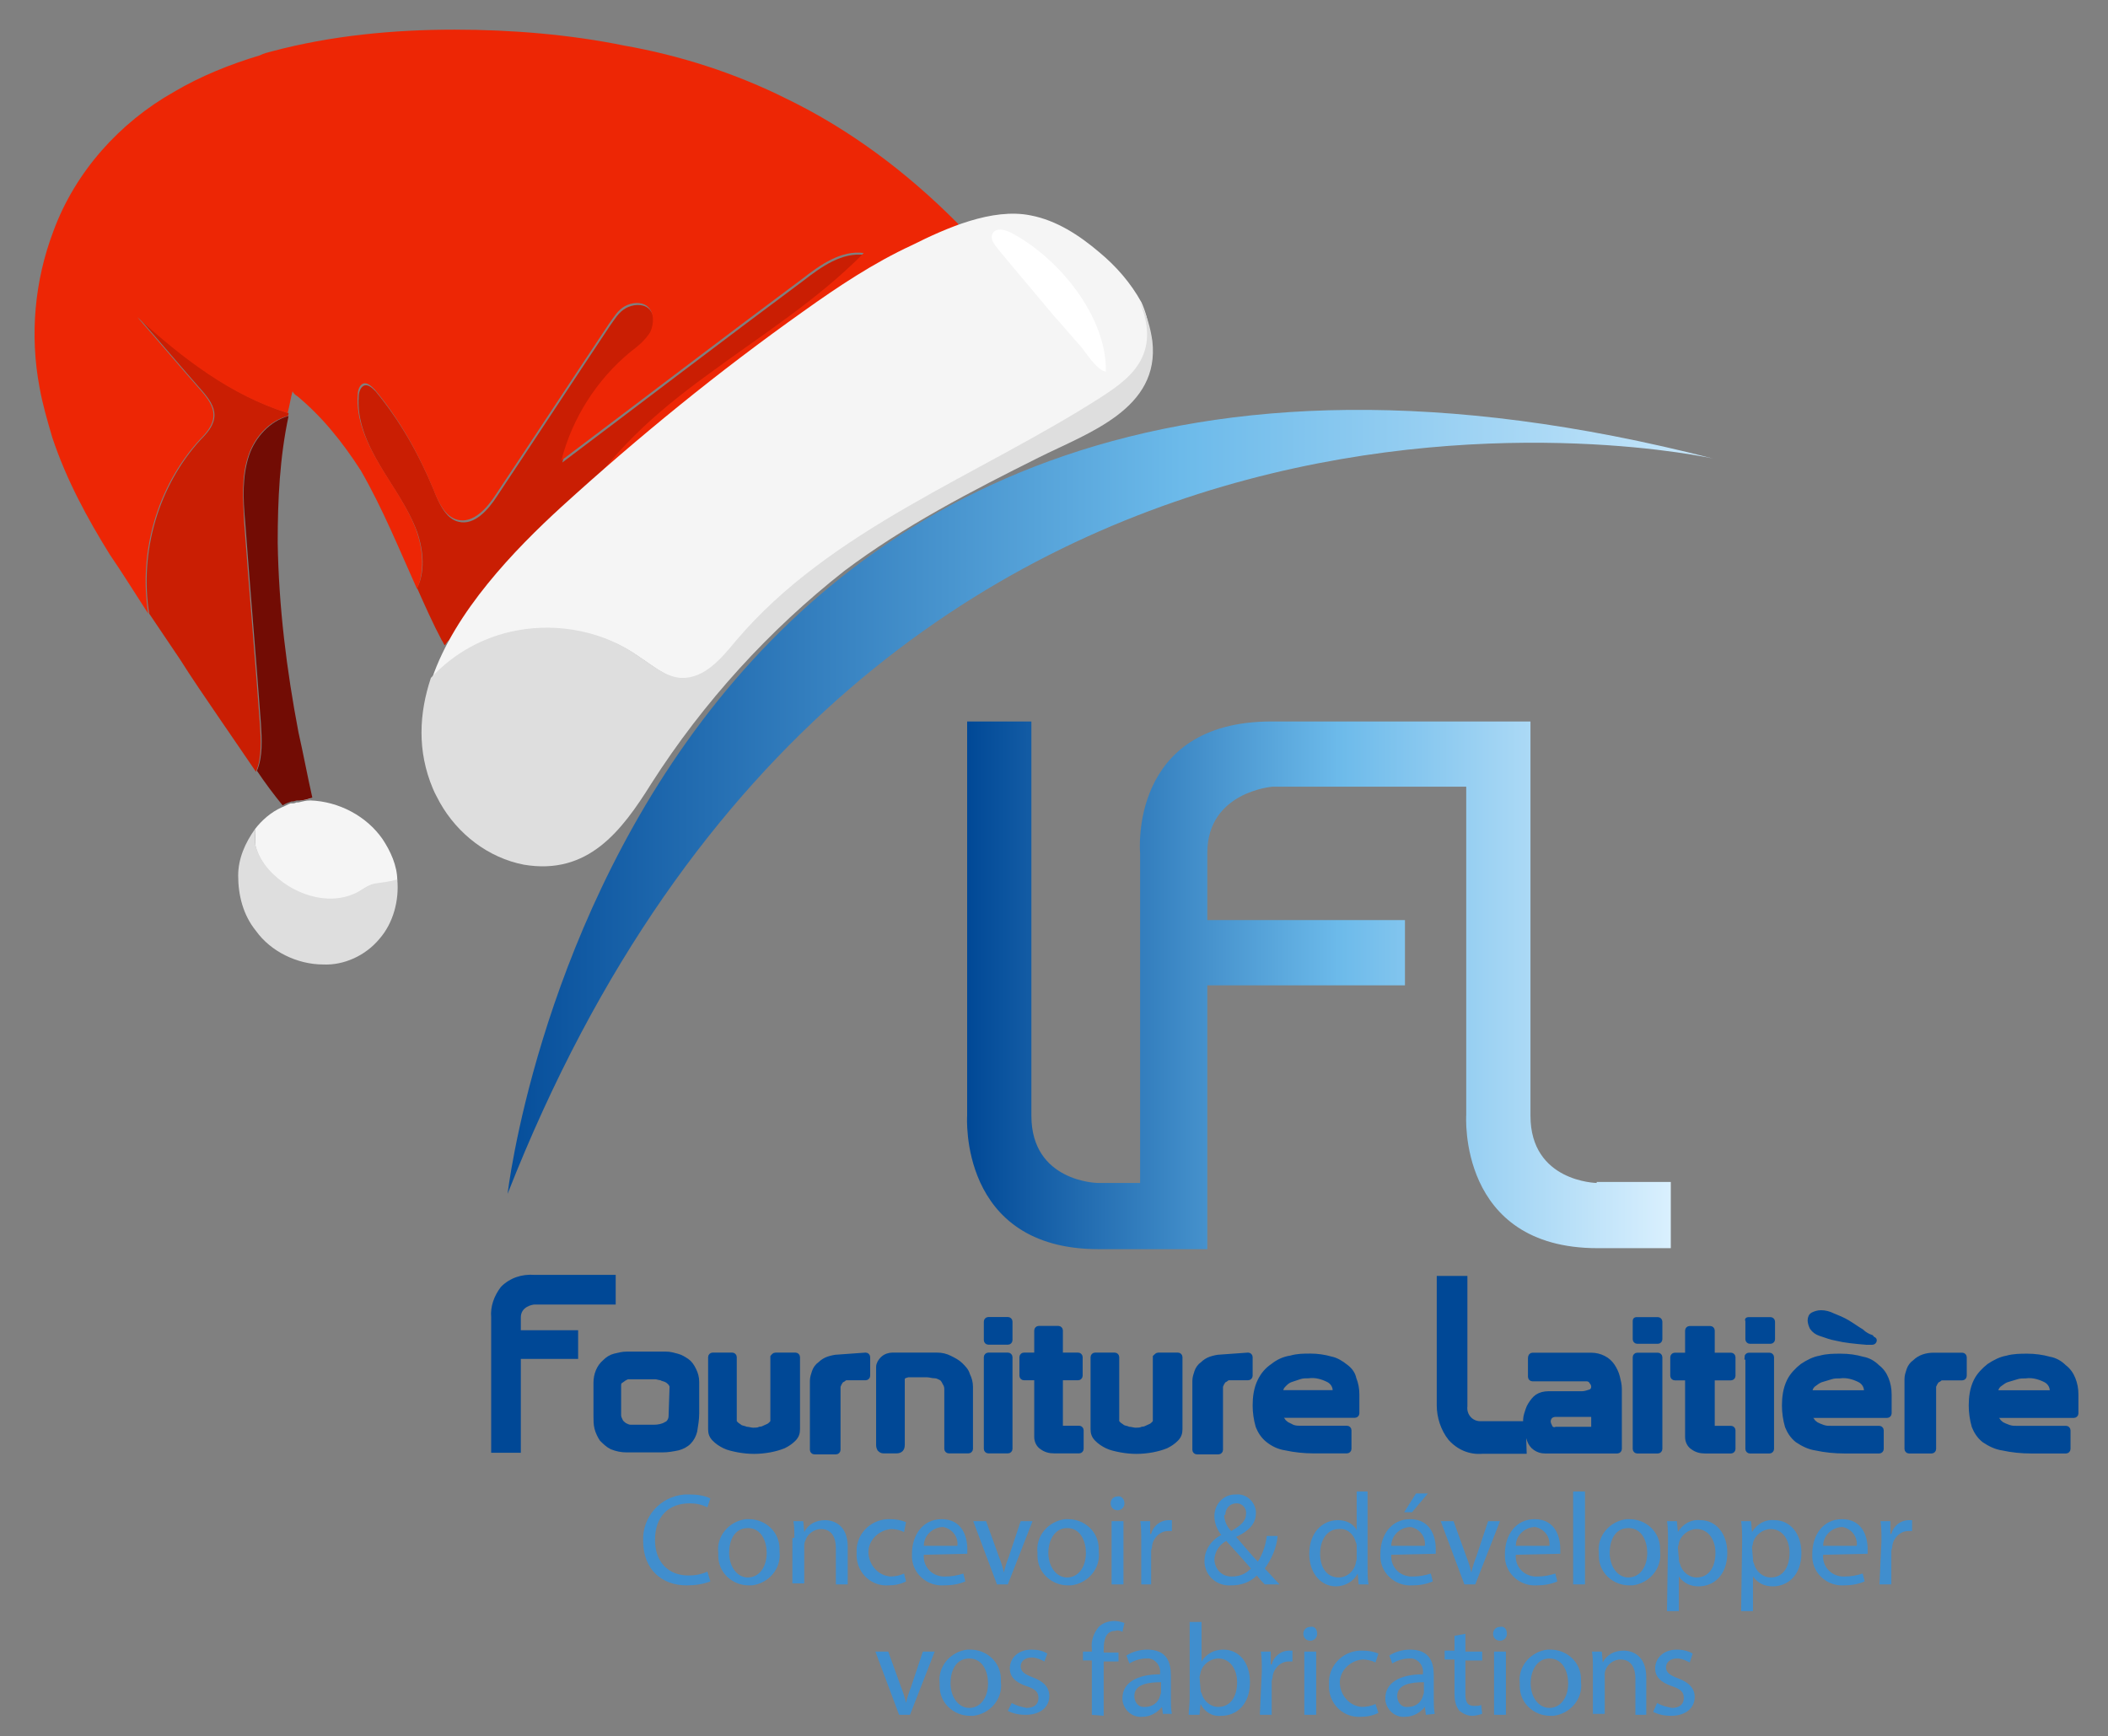 <?xml version="1.0" encoding="utf-8"?>
<!-- Generator: Adobe Illustrator 28.0.0, SVG Export Plug-In . SVG Version: 6.00 Build 0)  -->
<svg version="1.1" id="Calque_1" xmlns="http://www.w3.org/2000/svg" xmlns:xlink="http://www.w3.org/1999/xlink" x="0px" y="0px"
	 viewBox="0 0 213.3 175.7" style="enable-background:new 0 0 213.3 175.7;" xml:space="preserve">
<rect x="0" y="0" width="213.3" height="175.7" fill="#808080" stroke="none"/>
<style type="text/css">
	.st0{fill-rule:evenodd;clip-rule:evenodd;fill:url(#Tracé_1_00000021086145675578545200000010753912215124698807_);}
	.st1{fill-rule:evenodd;clip-rule:evenodd;fill:url(#Tracé_2_00000106116358594395851500000007960212798264124605_);}
	.st2{fill:#004896;}
	.st3{fill:#004896;stroke:#004896;stroke-width:0.5;stroke-miterlimit:10;}
	.st4{fill:#408ECE;}
	.st5{fill:none;}
	.st6{fill:#ECF2F7;}
	.st7{fill:#F5F5F5;}
	.st8{fill:#DEDEDE;}
	.st9{fill:#C50D1A;}
	.st10{fill:#CA1E03;}
	.st11{fill:#720C04;}
	.st12{fill:#ED2605;}
	.st13{fill:#FDFEFE;}
	.st14{fill:#FEF3F4;}
	.st15{fill:#C0101B;}
	.st16{fill:#EFE5E8;}
	.st17{fill:#E2E7ED;}
	.st18{fill:#CFD6DE;}
	.st19{fill:#FFFFFF;}
</style>
<g id="logo-fourniture-laitiere" transform="translate(-40.138 -10.191)">
	
		<linearGradient id="Tracé_1_00000173141535206383227990000001509871967288989837_" gradientUnits="userSpaceOnUse" x1="-554.149" y1="448.286" x2="-553.396" y2="448.286" gradientTransform="matrix(94.576 0 0 -70.898 52547.258 31892.502)">
		<stop  offset="0" style="stop-color:#004896"/>
		<stop  offset="0.528" style="stop-color:#6CBAEA"/>
		<stop  offset="1" style="stop-color:#DAF0FE"/>
	</linearGradient>
	
		<path id="Tracé_1" style="fill-rule:evenodd;clip-rule:evenodd;fill:url(#Tracé_1_00000173141535206383227990000001509871967288989837_);" d="
		M201.7,129.9c0,0-6.7-0.1-6.7-6.8V83.2h-6.6l0,0h-19.6c-14.5,0-13.3,13.3-13.3,13.3v33.4h-4.3c0,0-6.7-0.1-6.7-6.8V83.2H138v39.9
		c0,0-0.9,13.5,13.3,13.5h11v-26.7h20v-6.6h-20v-6.8c0-6.2,6.6-6.7,6.6-6.7h19.6v33.2c0,0-0.9,13.5,13.3,13.5h7.4v-6.7H201.7z"/>
	
		<linearGradient id="Tracé_2_00000114787383026037215370000009308975181261845888_" gradientUnits="userSpaceOnUse" x1="-556.865" y1="449.56" x2="-556.038" y2="449.56" gradientTransform="matrix(162.131 0 0 -105.42 90374.539 47483.949)">
		<stop  offset="0" style="stop-color:#004896"/>
		<stop  offset="0.528" style="stop-color:#6CBAEA"/>
		<stop  offset="1" style="stop-color:#DAF0FE"/>
	</linearGradient>
	
		<path id="Tracé_2" style="fill-rule:evenodd;clip-rule:evenodd;fill:url(#Tracé_2_00000114787383026037215370000009308975181261845888_);" d="
		M91.5,131c0,0,11.7-102.7,122-74.4C213.6,56.6,128.2,37.5,91.5,131z"/>
	<g id="Groupe_2" transform="translate(167.318 126.608)">
		<g id="Groupe_1">
			<path id="Tracé_3" class="st2" d="M27.3,30.7h-4.5c-1.3,0.1-2.5-0.4-3.4-1.4c-0.8-1-1.2-2.3-1.2-3.5V12.7h3.1v13.2
				c-0.1,0.8,0.5,1.5,1.3,1.5c0,0,0.1,0,0.1,0h4.5L27.3,30.7z"/>
		</g>
	</g>
	<g id="Groupe_3" transform="translate(54.238 132.516)">
		<path id="Tracé_4" class="st3" d="M56.4,20.7c0,0.6-0.1,1.2-0.2,1.8c-0.1,0.4-0.3,0.8-0.6,1.1c-0.3,0.3-0.7,0.5-1.1,0.6
			c-0.5,0.1-1,0.2-1.6,0.2h-3.6c-0.5,0-1-0.1-1.5-0.3c-0.4-0.2-0.7-0.5-1-0.8c-0.2-0.3-0.4-0.7-0.5-1.1c-0.1-0.4-0.1-0.8-0.1-1.3
			v-3.3c0-0.8,0.3-1.6,0.9-2.1c0.3-0.3,0.6-0.5,1-0.6c0.4-0.1,0.8-0.2,1.2-0.2h4c0.4,0,0.7,0.1,1.1,0.2c0.4,0.1,0.7,0.3,1,0.5
			c0.3,0.2,0.5,0.5,0.7,0.9c0.2,0.4,0.3,0.8,0.3,1.2V20.7z M53.9,18c0-0.1-0.1-0.3-0.2-0.4c-0.1-0.1-0.2-0.2-0.4-0.3
			c-0.2-0.1-0.4-0.1-0.5-0.2c-0.2,0-0.4-0.1-0.6-0.1h-2.2c-0.2,0-0.3,0-0.5,0c-0.2,0-0.3,0.1-0.5,0.2c-0.1,0.1-0.3,0.2-0.4,0.3
			c-0.1,0.1-0.1,0.3-0.1,0.4v3c0,0.2,0.1,0.4,0.2,0.6c0.1,0.2,0.3,0.3,0.4,0.4c0.2,0.1,0.4,0.2,0.6,0.2c0.2,0,0.4,0,0.6,0h1.8
			c0.4,0,0.9-0.1,1.2-0.3c0.3-0.1,0.5-0.5,0.5-0.8L53.9,18L53.9,18z"/>
		<path id="Tracé_5" class="st3" d="M64.4,14.8h2c0.1,0,0.2,0.1,0.2,0.2v7.3c0,0.4-0.1,0.7-0.4,1c-0.3,0.3-0.6,0.5-1,0.7
			c-0.5,0.2-0.9,0.3-1.4,0.4c-1.1,0.2-2.1,0.2-3.2,0c-0.5-0.1-1-0.2-1.4-0.4c-0.4-0.2-0.7-0.4-1-0.7c-0.3-0.3-0.4-0.6-0.4-1V15
			c0-0.1,0.1-0.2,0.2-0.2h2c0.1,0,0.2,0.1,0.2,0.2v6.5c0,0.1,0.1,0.2,0.2,0.3c0.1,0.1,0.3,0.2,0.4,0.3c0.2,0.1,0.4,0.1,0.6,0.2
			c0.2,0,0.5,0.1,0.7,0.1c0.2,0,0.5,0,0.7-0.1c0.2,0,0.4-0.1,0.6-0.2c0.2-0.1,0.3-0.1,0.5-0.3c0.1-0.1,0.2-0.2,0.2-0.3V15
			C64.2,14.9,64.2,14.8,64.4,14.8z"/>
		<path id="Tracé_6" class="st3" d="M73.5,14.8c0.1,0,0.2,0.1,0.2,0.2v1.9c0,0.1-0.1,0.2-0.2,0.2h-1.9c-0.1,0-0.2,0-0.3,0.1
			c-0.1,0.1-0.2,0.1-0.3,0.2c-0.1,0.1-0.1,0.2-0.2,0.3c0,0.1-0.1,0.2-0.1,0.3v6.4c0,0.1-0.1,0.2-0.2,0.2h-2.2
			c-0.1,0-0.2-0.1-0.2-0.2v-7c0-0.3,0.1-0.6,0.2-0.9c0.1-0.3,0.3-0.6,0.6-0.8c0.2-0.2,0.5-0.4,0.8-0.5c0.3-0.1,0.7-0.2,1-0.2
			L73.5,14.8z"/>
		<path id="Tracé_7" class="st3" d="M77.2,23.9c0,0.4-0.2,0.6-0.6,0.6h-1.3c-0.2,0-0.3-0.1-0.4-0.2c-0.1-0.2-0.1-0.3-0.1-0.5V16
			c0-0.3,0.2-0.6,0.4-0.8c0.3-0.3,0.7-0.4,1-0.4h4.5c0.5,0,0.9,0.1,1.3,0.3c0.4,0.2,0.8,0.4,1.1,0.7c0.3,0.3,0.6,0.6,0.7,1
			c0.2,0.4,0.3,0.8,0.3,1.2v6.3c0,0.1-0.1,0.2-0.2,0.2h-2c-0.1,0-0.2-0.1-0.2-0.2v-5.9c0-0.3,0-0.5-0.2-0.8
			c-0.1-0.2-0.2-0.4-0.4-0.5c-0.2-0.1-0.4-0.2-0.6-0.2c-0.3,0-0.5-0.1-0.8-0.1h-1.9c-0.1,0-0.3,0.1-0.4,0.1
			c-0.1,0.1-0.2,0.2-0.2,0.3L77.2,23.9z"/>
		<path id="Tracé_8" class="st3" d="M85.9,11.2h2c0.1,0,0.2,0.1,0.2,0.2v1.9c0,0.1-0.1,0.2-0.2,0.2h-2c-0.1,0-0.2-0.1-0.2-0.2v-1.9
			C85.7,11.3,85.8,11.2,85.9,11.2z M85.7,15c0-0.1,0.1-0.2,0.2-0.2h2c0.1,0,0.2,0.1,0.2,0.2v9.3c0,0.1-0.1,0.2-0.2,0.2h-2
			c-0.1,0-0.2-0.1-0.2-0.2V15z"/>
		<path id="Tracé_9" class="st3" d="M93.2,22c0,0.1,0.1,0.2,0.2,0.2h1.7c0.1,0,0.2,0.1,0.2,0.2c0,0,0,0,0,0v1.9
			c0,0.1-0.1,0.2-0.2,0.2h-2.5c-0.5,0-0.9-0.1-1.3-0.4c-0.3-0.2-0.5-0.6-0.5-1v-5.8c0-0.1-0.1-0.2-0.2-0.2h-1.1
			c-0.1,0-0.2-0.1-0.2-0.2V15c0-0.1,0.1-0.2,0.2-0.2h1.1c0.1,0,0.2-0.1,0.2-0.2v-2.3c0-0.1,0.1-0.2,0.2-0.2h2c0.1,0,0.2,0.1,0.2,0.2
			v2.3c0,0.1,0.1,0.2,0.2,0.2h1.6c0.1,0,0.2,0.1,0.2,0.2v1.9c0,0.1-0.1,0.2-0.2,0.2h-1.6c-0.1,0-0.2,0.1-0.2,0.2L93.2,22z"/>
		<path id="Tracé_10" class="st3" d="M103.1,14.8h2c0.1,0,0.2,0.1,0.2,0.2v7.3c0,0.4-0.1,0.7-0.4,1c-0.3,0.3-0.6,0.5-1,0.7
			c-0.5,0.2-0.9,0.3-1.4,0.4c-1.1,0.2-2.1,0.2-3.2,0c-0.5-0.1-1-0.2-1.4-0.4c-0.4-0.2-0.7-0.4-1-0.7c-0.3-0.3-0.4-0.6-0.4-1V15
			c0-0.1,0.1-0.2,0.2-0.2h2c0.1,0,0.2,0.1,0.2,0.2v6.5c0,0.1,0.1,0.2,0.2,0.3c0.1,0.1,0.3,0.2,0.4,0.3c0.2,0.1,0.4,0.1,0.6,0.2
			c0.2,0,0.5,0.1,0.7,0.1c0.2,0,0.5,0,0.7-0.1c0.2,0,0.4-0.1,0.6-0.2c0.2-0.1,0.3-0.1,0.5-0.3c0.1-0.1,0.2-0.2,0.2-0.3V15
			C102.9,14.9,103,14.8,103.1,14.8z"/>
		<path id="Tracé_11" class="st3" d="M112.2,14.8c0.1,0,0.2,0.1,0.2,0.2v1.9c0,0.1-0.1,0.2-0.2,0.2h-1.9c-0.1,0-0.2,0-0.3,0.1
			c-0.1,0.1-0.2,0.1-0.3,0.2c-0.1,0.1-0.1,0.2-0.2,0.3c0,0.1-0.1,0.2-0.1,0.3v6.4c0,0.1-0.1,0.2-0.2,0.2h-2.2
			c-0.1,0-0.2-0.1-0.2-0.2v-7c0-0.3,0.1-0.6,0.2-0.9c0.1-0.3,0.3-0.6,0.6-0.8c0.2-0.2,0.5-0.4,0.8-0.5c0.3-0.1,0.7-0.2,1-0.2
			L112.2,14.8z"/>
		<path id="Tracé_12" class="st3" d="M115.5,20.9c0,0.2,0.1,0.4,0.2,0.5c0.1,0.2,0.3,0.3,0.4,0.4c0.2,0.1,0.4,0.2,0.6,0.3
			c0.3,0.1,0.5,0.1,0.8,0.1h4.7c0.1,0,0.2,0.1,0.2,0.2v1.9c0,0.1-0.1,0.2-0.2,0.2h-3.4c-0.9,0-1.9-0.1-2.8-0.3
			c-0.7-0.1-1.3-0.4-1.8-0.8c-0.5-0.4-0.8-0.9-1-1.4c-0.2-0.7-0.3-1.4-0.3-2.1c0-0.8,0.1-1.7,0.5-2.5c0.3-0.6,0.7-1.1,1.3-1.5
			c0.5-0.4,1.1-0.7,1.8-0.8c0.7-0.2,1.3-0.2,2-0.2c0.7,0,1.4,0.1,2.1,0.3c0.5,0.1,1,0.4,1.5,0.8c0.4,0.3,0.7,0.7,0.8,1.2
			c0.2,0.5,0.3,1,0.3,1.6v1.9c0,0.1-0.1,0.2-0.2,0.2h-7.4C115.5,20.7,115.5,20.8,115.5,20.9z M120.8,18.6c0.1,0,0.2-0.1,0.2-0.2
			c0-0.5-0.3-0.9-0.7-1.1c-0.6-0.3-1.3-0.5-2-0.4c-0.3,0-0.6,0-0.9,0.1c-0.3,0.1-0.6,0.2-0.9,0.3c-0.3,0.1-0.5,0.3-0.7,0.5
			c-0.2,0.2-0.3,0.4-0.3,0.6c0,0.1,0.1,0.2,0.2,0.2L120.8,18.6z"/>
	</g>
	<g id="Groupe_4" transform="translate(179.196 131.726)">
		<path id="Tracé_13" class="st3" d="M16,15.6h5.9c0.5,0,0.9,0.1,1.3,0.3c0.4,0.2,0.7,0.5,0.9,0.8c0.2,0.3,0.4,0.7,0.5,1.1
			c0.1,0.4,0.2,0.8,0.2,1.2v6.1c0,0.1-0.1,0.2-0.2,0.2h-7.3c-0.4,0-0.7-0.1-1-0.3c-0.3-0.2-0.5-0.5-0.6-0.8
			c-0.1-0.3-0.2-0.6-0.3-0.9c0-0.2-0.1-0.5-0.1-0.7c0-0.3,0-0.7,0.1-1c0.1-0.3,0.2-0.7,0.4-1c0.2-0.3,0.4-0.6,0.7-0.8
			c0.3-0.2,0.7-0.3,1.1-0.3H21c0.3,0,0.6-0.1,0.9-0.2c0.2-0.1,0.3-0.3,0.3-0.5c0-0.2-0.1-0.4-0.2-0.5c-0.1-0.2-0.3-0.3-0.5-0.3H16
			c-0.1,0-0.2-0.1-0.2-0.2v-1.9C15.8,15.7,15.9,15.6,16,15.6z M22,23.1c0.1,0,0.2-0.1,0.2-0.2v-1.1c0-0.1-0.1-0.2-0.2-0.2h-3.7
			c-0.2,0-0.4,0.1-0.5,0.2c-0.1,0.1-0.2,0.3-0.2,0.5c0,0.2,0.1,0.4,0.2,0.6c0.1,0.2,0.4,0.3,0.6,0.2L22,23.1z"/>
		<path id="Tracé_14" class="st3" d="M26.6,12h2.1c0.1,0,0.2,0.1,0.2,0.2V14c0,0.1-0.1,0.2-0.2,0.2h-2.1c-0.1,0-0.2-0.1-0.2-0.2
			v-1.9C26.4,12,26.5,12,26.6,12z M26.4,15.8c0-0.1,0.1-0.2,0.2-0.2h2.1c0.1,0,0.2,0.1,0.2,0.2v9.3c0,0.1-0.1,0.2-0.2,0.2h-2.1
			c-0.1,0-0.2-0.1-0.2-0.2V15.8z"/>
		<path id="Tracé_15" class="st3" d="M34.2,22.8c0,0.1,0.1,0.2,0.2,0.2h1.7c0.1,0,0.2,0.1,0.2,0.2c0,0,0,0,0,0v1.9
			c0,0.1-0.1,0.2-0.2,0.2h-2.6c-0.5,0-0.9-0.1-1.3-0.4c-0.3-0.2-0.5-0.6-0.5-1v-5.8c0-0.1-0.1-0.2-0.2-0.2h-1.1
			c-0.1,0-0.2-0.1-0.2-0.2v-1.9c0-0.1,0.1-0.2,0.2-0.2h1.1c0.1,0,0.2-0.1,0.2-0.2v-2.3c0-0.1,0.1-0.2,0.2-0.2H34
			c0.1,0,0.2,0.1,0.2,0.2v2.3c0,0.1,0.1,0.2,0.2,0.2h1.7c0.1,0,0.2,0.1,0.2,0.2v1.9c0,0.1-0.1,0.2-0.2,0.2h-1.7
			c-0.1,0-0.2,0.1-0.2,0.2V22.8z"/>
		<path id="Tracé_16" class="st3" d="M38,12h2.1c0.1,0,0.2,0.1,0.2,0.2V14c0,0.1-0.1,0.2-0.2,0.2H38c-0.1,0-0.2-0.1-0.2-0.2v-1.9
			C37.7,12,37.8,12,38,12z M37.7,15.8c0-0.1,0.1-0.2,0.2-0.2h2.1c0.1,0,0.2,0.1,0.2,0.2v9.3c0,0.1-0.1,0.2-0.2,0.2H38
			c-0.1,0-0.2-0.1-0.2-0.2V15.8z"/>
		<path id="Tracé_17" class="st3" d="M44.1,21.7c0,0.2,0.1,0.4,0.2,0.5c0.1,0.2,0.3,0.3,0.4,0.4c0.2,0.1,0.4,0.2,0.7,0.3
			c0.3,0.1,0.5,0.1,0.8,0.1h4.9c0.1,0,0.2,0.1,0.2,0.2v1.9c0,0.1-0.1,0.2-0.2,0.2h-3.5c-1,0-2-0.1-2.9-0.3c-0.7-0.1-1.3-0.4-1.9-0.8
			c-0.5-0.4-0.8-0.9-1-1.4c-0.2-0.7-0.3-1.4-0.3-2.1c0-0.8,0.1-1.7,0.5-2.5c0.3-0.6,0.8-1.1,1.3-1.5c0.6-0.4,1.2-0.7,1.8-0.8
			c0.7-0.2,1.4-0.2,2.1-0.2c0.8,0,1.5,0.1,2.2,0.3c0.6,0.1,1.1,0.4,1.5,0.8c0.4,0.3,0.7,0.7,0.9,1.2c0.2,0.5,0.3,1,0.3,1.6v1.9
			c0,0.1-0.1,0.2-0.2,0.2h-7.7C44.1,21.5,44.1,21.6,44.1,21.7z M49.6,19.4c0.1,0,0.2-0.1,0.2-0.2c0-0.5-0.3-0.9-0.7-1.1
			c-0.6-0.3-1.3-0.5-2-0.4c-0.3,0-0.6,0-0.9,0.1c-0.3,0.1-0.7,0.2-1,0.3c-0.3,0.1-0.5,0.3-0.8,0.5c-0.2,0.2-0.3,0.4-0.3,0.6
			c0,0.1,0.1,0.2,0.2,0.2H49.6z M49.3,13.2c-0.5-0.3-0.9-0.6-1.4-0.9c-0.5-0.3-1-0.5-1.5-0.7c-0.4-0.2-0.8-0.3-1.2-0.3
			c-0.3,0-0.6,0.1-0.8,0.2c-0.2,0.1-0.3,0.3-0.3,0.6c0,0.2,0.1,0.5,0.2,0.7c0.2,0.3,0.5,0.5,0.8,0.6c0.6,0.2,1.1,0.4,1.7,0.5
			c0.8,0.2,1.8,0.3,3,0.4c0,0,0.1,0,0.3,0c0.2,0,0.2,0,0.3,0c0.1,0,0.2-0.1,0.2-0.2c0,0,0-0.1-0.1-0.1s-0.1-0.1-0.2-0.2
			C50,13.7,49.6,13.5,49.3,13.2L49.3,13.2z"/>
		<path id="Tracé_18" class="st3" d="M59.5,15.6c0.1,0,0.2,0.1,0.2,0.2v1.9c0,0.1-0.1,0.2-0.2,0.2h-2c-0.1,0-0.2,0-0.3,0.1
			c-0.1,0.1-0.2,0.1-0.3,0.2c-0.1,0.1-0.1,0.2-0.2,0.3c0,0.1-0.1,0.2-0.1,0.2v6.4c0,0.1-0.1,0.2-0.2,0.2h-2.3
			c-0.1,0-0.2-0.1-0.2-0.2V18c0-0.3,0.1-0.6,0.2-0.9c0.1-0.3,0.3-0.6,0.6-0.8c0.5-0.5,1.2-0.7,1.9-0.7L59.5,15.6z"/>
		<path id="Tracé_19" class="st3" d="M62.9,21.7c0,0.2,0.1,0.4,0.2,0.5c0.1,0.2,0.3,0.3,0.4,0.4c0.2,0.1,0.4,0.2,0.7,0.3
			C64.5,23,64.7,23,65,23H70c0.1,0,0.2,0.1,0.2,0.2v1.9c0,0.1-0.1,0.2-0.2,0.2h-3.5c-1,0-2-0.1-2.9-0.3c-0.7-0.1-1.3-0.4-1.9-0.8
			c-0.5-0.4-0.8-0.9-1-1.4c-0.2-0.7-0.3-1.4-0.3-2.1c0-0.8,0.1-1.7,0.5-2.5c0.3-0.6,0.8-1.1,1.3-1.5c0.6-0.4,1.2-0.7,1.8-0.8
			c0.7-0.2,1.4-0.2,2.1-0.2c0.7,0,1.5,0.1,2.2,0.3c0.6,0.1,1.1,0.4,1.5,0.8c0.4,0.3,0.7,0.7,0.9,1.2c0.2,0.5,0.3,1,0.3,1.6v1.9
			c0,0.1-0.1,0.2-0.2,0.2h-7.7C63,21.5,62.9,21.6,62.9,21.7z M68.4,19.4c0.1,0,0.2-0.1,0.2-0.2c0-0.5-0.3-0.9-0.7-1.1
			c-0.6-0.3-1.3-0.5-2-0.4c-0.3,0-0.6,0-0.9,0.1c-0.3,0.1-0.7,0.2-1,0.3c-0.3,0.1-0.5,0.3-0.8,0.5c-0.2,0.2-0.3,0.4-0.3,0.6
			c0,0.1,0.1,0.2,0.2,0.2H68.4z"/>
	</g>
	<g id="Groupe_5" transform="translate(40.138 126.602)">
		<path id="Tracé_20" class="st2" d="M52.8,30.6h-3.1V16.9c-0.1-1.1,0.3-2.2,1-3.1c0.9-0.9,2.1-1.3,3.4-1.2h8.2v3h-8.2
			c-0.2,0-1.4,0.2-1.4,1.3v1.3h5.8v2.9h-5.8V30.6z"/>
	</g>
	<g id="Groupe_6" transform="translate(60.616 155.623)">
		<path id="Tracé_21" class="st4" d="M51.4,14.6C50.6,14.9,49.8,15,49,15c-2.5,0-4.4-1.6-4.4-4.5c-0.1-2.4,1.7-4.5,4.2-4.7
			c0.2,0,0.3,0,0.5,0c0.7,0,1.5,0.1,2.1,0.4l-0.3,0.9c-0.6-0.3-1.2-0.4-1.8-0.4c-2.1,0-3.5,1.3-3.5,3.7c0,2.2,1.3,3.6,3.4,3.6
			c0.6,0,1.3-0.1,1.9-0.4L51.4,14.6z"/>
		<path id="Tracé_22" class="st4" d="M58.4,11.6c0.2,1.7-1.1,3.2-2.8,3.4c-0.1,0-0.2,0-0.3,0c-1.7,0-3.1-1.3-3.1-3
			c0-0.1,0-0.2,0-0.3C52,10,53.3,8.5,55,8.3c0.1,0,0.2,0,0.3,0c1.7,0,3.1,1.3,3.1,3C58.4,11.4,58.4,11.5,58.4,11.6z M53.3,11.7
			c0,1.4,0.8,2.5,1.9,2.5c1.1,0,1.9-1,1.9-2.5c0-1.1-0.5-2.5-1.9-2.5S53.3,10.5,53.3,11.7L53.3,11.7z"/>
		<path id="Tracé_23" class="st4" d="M59.9,10.2c0-0.7,0-1.2-0.1-1.7h1l0.1,1.1h0c0.4-0.8,1.2-1.2,2.1-1.2c0.9,0,2.3,0.5,2.3,2.7
			v3.8h-1.2v-3.7c0-1-0.4-1.9-1.5-1.9c-0.7,0-1.4,0.5-1.6,1.2c-0.1,0.2-0.1,0.4-0.1,0.5v3.8h-1.2V10.2z"/>
		<path id="Tracé_24" class="st4" d="M71.2,14.6C70.6,14.9,70,15,69.4,15c-1.7,0.1-3.1-1.2-3.2-2.9c0-0.1,0-0.3,0-0.4
			c-0.1-1.8,1.3-3.3,3.1-3.4c0.1,0,0.2,0,0.3,0c0.6,0,1.1,0.1,1.6,0.3L71,9.6c-0.4-0.2-0.9-0.3-1.3-0.3c-1.3,0.1-2.4,1.2-2.3,2.5
			c0.1,1.2,1,2.2,2.2,2.3c0.5,0,1-0.1,1.4-0.3L71.2,14.6z"/>
		<path id="Tracé_25" class="st4" d="M73,11.9c-0.1,1.1,0.7,2.1,1.9,2.2c0.1,0,0.2,0,0.3,0c0.6,0,1.2-0.1,1.8-0.3l0.2,0.8
			C76.5,14.9,75.8,15,75,15c-1.6,0.1-3.1-1.1-3.2-2.8c0-0.1,0-0.3,0-0.4c0-1.9,1.1-3.5,3-3.5c2.1,0,2.6,1.8,2.6,3c0,0.2,0,0.4,0,0.5
			L73,11.9z M76.4,11c0.1-0.9-0.5-1.7-1.4-1.9c-0.1,0-0.1,0-0.2,0C73.8,9.2,73,10,73,11H76.4z"/>
		<path id="Tracé_26" class="st4" d="M79.3,8.5l1.3,3.6c0.2,0.5,0.4,1.1,0.5,1.6h0c0.1-0.5,0.3-1.1,0.5-1.6l1.2-3.6h1.2l-2.5,6.4
			h-1.1L78,8.5H79.3z"/>
		<path id="Tracé_27" class="st4" d="M90.7,11.6c0.2,1.7-1.1,3.2-2.8,3.4c-0.1,0-0.2,0-0.3,0c-1.7,0-3.1-1.3-3.1-3
			c0-0.1,0-0.2,0-0.3c-0.2-1.7,1.1-3.2,2.8-3.4c0.1,0,0.2,0,0.3,0c1.7,0,3.1,1.3,3.1,3C90.7,11.4,90.7,11.5,90.7,11.6z M85.6,11.7
			c0,1.4,0.8,2.5,1.9,2.5c1.1,0,1.9-1,1.9-2.5c0-1.1-0.5-2.5-1.9-2.5C86.2,9.2,85.6,10.5,85.6,11.7L85.6,11.7z"/>
		<path id="Tracé_28" class="st4" d="M93.3,6.7c0,0.4-0.3,0.7-0.7,0.7c-0.4,0-0.7-0.3-0.7-0.7c0-0.4,0.3-0.7,0.7-0.7c0,0,0,0,0,0
			C92.9,5.9,93.3,6.2,93.3,6.7C93.3,6.6,93.3,6.6,93.3,6.7z M92,14.9V8.5h1.2v6.4H92z"/>
		<path id="Tracé_29" class="st4" d="M95,10.5c0-0.8,0-1.4-0.1-2h1l0,1.3H96c0.2-0.8,0.9-1.4,1.8-1.4c0.1,0,0.2,0,0.3,0v1.1
			c-0.1,0-0.3,0-0.4,0c-0.8,0-1.5,0.7-1.6,1.5c0,0.2-0.1,0.4-0.1,0.5v3.4H95L95,10.5z"/>
		<path id="Tracé_30" class="st4" d="M107.5,14.9c-0.3-0.3-0.5-0.5-0.8-0.9c-0.7,0.7-1.6,1-2.6,1c-1.4,0.1-2.6-0.9-2.7-2.3
			c0-0.1,0-0.1,0-0.2c0-1.1,0.7-2.1,1.7-2.6v0c-0.4-0.5-0.7-1.2-0.7-1.9c0-1.2,0.9-2.2,2.1-2.2c0,0,0.1,0,0.1,0c1-0.1,1.9,0.7,2,1.7
			c0,0.1,0,0.1,0,0.2c0,0.9-0.5,1.7-2,2.4v0c0.8,0.9,1.6,1.9,2.2,2.5c0.5-0.8,0.8-1.7,0.9-2.6h1.1c-0.1,1.2-0.6,2.3-1.3,3.3
			c0.5,0.5,0.9,1,1.5,1.6L107.5,14.9z M106.1,13.3c-0.5-0.6-1.5-1.7-2.5-2.8c-0.7,0.4-1.1,1-1.2,1.8c0,1,0.7,1.8,1.7,1.8
			c0,0,0.1,0,0.1,0C105,14.1,105.6,13.8,106.1,13.3z M103.4,7.9c0,0.6,0.3,1.2,0.7,1.6c0.9-0.5,1.5-1,1.5-1.7
			c0.1-0.6-0.4-1.1-0.9-1.1c0,0-0.1,0-0.1,0c-0.6,0-1.1,0.5-1.1,1.2C103.4,7.8,103.4,7.9,103.4,7.9L103.4,7.9z"/>
		<path id="Tracé_31" class="st4" d="M117.9,5.5v7.7c0,0.6,0,1.2,0.1,1.7h-1l-0.1-1.1h0c-0.4,0.8-1.3,1.3-2.2,1.3
			c-1.5,0-2.7-1.3-2.7-3.3c0-2.1,1.3-3.4,2.9-3.4c0.8,0,1.5,0.3,1.9,1h0V5.5L117.9,5.5z M116.8,11.1c0-0.2,0-0.3-0.1-0.5
			c-0.2-0.8-0.9-1.4-1.7-1.3c-1.2,0-1.9,1.1-1.9,2.5c0,1.3,0.6,2.4,1.9,2.4c0.8,0,1.5-0.6,1.7-1.4c0-0.2,0.1-0.3,0.1-0.5V11.1z"/>
		<path id="Tracé_32" class="st4" d="M120.3,11.9c-0.1,1.1,0.7,2.1,1.9,2.2c0.1,0,0.2,0,0.3,0c0.6,0,1.2-0.1,1.8-0.3l0.2,0.8
			c-0.7,0.3-1.4,0.4-2.1,0.4c-1.6,0.1-3.1-1.1-3.2-2.8c0-0.1,0-0.3,0-0.4c0-1.9,1.1-3.5,3-3.5c2.1,0,2.6,1.8,2.6,3
			c0,0.2,0,0.4,0,0.5L120.3,11.9z M123.7,11c0.1-0.9-0.5-1.7-1.4-1.9c-0.1,0-0.1,0-0.2,0c-1,0.1-1.8,0.9-1.8,1.9H123.7z M124,5.7
			l-1.6,1.9h-0.8l1.2-1.9H124z"/>
		<path id="Tracé_33" class="st4" d="M126.6,8.5l1.3,3.6c0.2,0.5,0.4,1.1,0.5,1.6h0c0.1-0.5,0.3-1.1,0.5-1.6l1.2-3.6h1.2l-2.5,6.4
			h-1.1l-2.4-6.4H126.6z"/>
		<path id="Tracé_34" class="st4" d="M132.9,11.9c-0.1,1.1,0.7,2.1,1.9,2.2c0.1,0,0.2,0,0.3,0c0.6,0,1.2-0.1,1.8-0.3l0.2,0.8
			c-0.7,0.3-1.4,0.4-2.1,0.4c-1.6,0.1-3.1-1.1-3.2-2.8c0-0.1,0-0.3,0-0.4c0-1.9,1.1-3.5,3-3.5c2.1,0,2.6,1.8,2.6,3
			c0,0.2,0,0.4,0,0.5L132.9,11.9z M136.3,11c0.1-0.9-0.5-1.7-1.4-1.9c-0.1,0-0.1,0-0.2,0c-1,0.1-1.8,0.9-1.8,1.9H136.3z"/>
		<path id="Tracé_35" class="st4" d="M138.7,5.5h1.2v9.4h-1.2L138.7,5.5z"/>
		<path id="Tracé_36" class="st4" d="M147.5,11.6c0.2,1.7-1.1,3.2-2.8,3.4c-0.1,0-0.2,0-0.3,0c-1.7,0-3.1-1.3-3.1-3
			c0-0.1,0-0.2,0-0.3c-0.2-1.7,1.1-3.2,2.8-3.4c0.1,0,0.2,0,0.3,0c1.7,0,3.1,1.3,3.1,3C147.5,11.4,147.5,11.5,147.5,11.6z
			 M142.4,11.7c0,1.4,0.8,2.5,1.9,2.5c1.1,0,1.9-1,1.9-2.5c0-1.1-0.5-2.5-1.9-2.5S142.4,10.5,142.4,11.7L142.4,11.7z"/>
		<path id="Tracé_37" class="st4" d="M148.3,10.6c0-0.8,0-1.5-0.1-2.1h1l0.1,1.1h0c0.5-0.8,1.3-1.3,2.3-1.2c1.5,0,2.7,1.3,2.7,3.3
			c0,2.3-1.4,3.4-2.9,3.4c-0.8,0-1.5-0.3-2-1h0v3.5h-1.2L148.3,10.6z M149.4,12.3c0,0.2,0,0.3,0.1,0.5c0.2,0.8,0.9,1.4,1.7,1.4
			c1.2,0,1.9-1,1.9-2.5c0-1.3-0.7-2.4-1.9-2.4c-0.8,0-1.6,0.6-1.8,1.4c0,0.2-0.1,0.3-0.1,0.5L149.4,12.3z"/>
		<path id="Tracé_38" class="st4" d="M155.8,10.6c0-0.8,0-1.5-0.1-2.1h1l0.1,1.1h0c0.5-0.8,1.3-1.3,2.3-1.2c1.5,0,2.7,1.3,2.7,3.3
			c0,2.3-1.4,3.4-2.9,3.4c-0.8,0-1.5-0.3-2-1h0v3.5h-1.2L155.8,10.6z M156.9,12.3c0,0.2,0,0.3,0.1,0.5c0.2,0.8,0.9,1.4,1.7,1.4
			c1.2,0,1.9-1,1.9-2.5c0-1.3-0.7-2.4-1.9-2.4c-0.8,0-1.6,0.6-1.8,1.4c0,0.2-0.1,0.3-0.1,0.5L156.9,12.3z"/>
		<path id="Tracé_39" class="st4" d="M164,11.9c-0.1,1.1,0.7,2.1,1.9,2.2c0.1,0,0.2,0,0.3,0c0.6,0,1.2-0.1,1.8-0.3l0.2,0.8
			c-0.7,0.3-1.4,0.4-2.1,0.4c-1.6,0.1-3.1-1.1-3.2-2.8c0-0.1,0-0.3,0-0.4c0-1.9,1.1-3.5,3-3.5c2.1,0,2.6,1.8,2.6,3
			c0,0.2,0,0.4,0,0.5L164,11.9z M167.4,11c0.1-0.9-0.5-1.7-1.4-1.9c-0.1,0-0.1,0-0.2,0c-1,0.1-1.8,0.9-1.8,1.9H167.4z"/>
		<path id="Tracé_40" class="st4" d="M169.9,10.5c0-0.8,0-1.4-0.1-2h1l0,1.3h0.1c0.2-0.8,0.9-1.4,1.8-1.4c0.1,0,0.2,0,0.3,0v1.1
			c-0.1,0-0.3,0-0.4,0c-0.8,0-1.5,0.7-1.6,1.5c0,0.2-0.1,0.4-0.1,0.5v3.4h-1.2L169.9,10.5z"/>
		<path id="Tracé_41" class="st4" d="M69.4,21.7l1.3,3.6c0.2,0.5,0.4,1.1,0.5,1.6h0c0.1-0.5,0.3-1.1,0.5-1.6l1.2-3.6h1.2l-2.5,6.4
			h-1.1l-2.4-6.4H69.4z"/>
		<path id="Tracé_42" class="st4" d="M80.8,24.8c0.2,1.7-1.1,3.2-2.8,3.4c-0.1,0-0.2,0-0.3,0c-1.7,0-3.1-1.3-3.1-3
			c0-0.1,0-0.2,0-0.3c-0.2-1.7,1.1-3.2,2.8-3.4c0.1,0,0.2,0,0.3,0c1.7,0,3.1,1.3,3.1,3C80.8,24.6,80.8,24.7,80.8,24.8z M75.7,24.9
			c0,1.4,0.8,2.5,1.9,2.5c1.1,0,1.9-1,1.9-2.5c0-1.1-0.5-2.5-1.9-2.5S75.7,23.7,75.7,24.9L75.7,24.9z"/>
		<path id="Tracé_43" class="st4" d="M81.9,26.9c0.5,0.3,1,0.4,1.5,0.5c0.8,0,1.2-0.4,1.2-1c0-0.6-0.3-0.9-1.2-1.2
			c-1.2-0.4-1.7-1-1.7-1.8c0-1,0.8-1.9,2.2-1.9c0.6,0,1.1,0.1,1.6,0.4l-0.3,0.8c-0.4-0.2-0.8-0.4-1.3-0.4c-0.7,0-1.1,0.4-1.1,0.9
			c0,0.5,0.4,0.8,1.2,1.1c1.1,0.4,1.7,1,1.7,1.9c0,1.1-0.9,1.9-2.4,1.9c-0.6,0-1.2-0.1-1.8-0.4L81.9,26.9z"/>
		<path id="Tracé_44" class="st4" d="M90,28.1v-5.5h-0.9v-0.9H90v-0.3c-0.1-0.8,0.2-1.6,0.7-2.2c0.4-0.4,1-0.6,1.6-0.6
			c0.3,0,0.7,0.1,1,0.2l-0.2,0.9c-0.2-0.1-0.5-0.2-0.7-0.1c-1,0-1.2,0.9-1.2,1.9v0.3h1.5v0.9h-1.5v5.5L90,28.1z"/>
		<path id="Tracé_45" class="st4" d="M97.2,28.1l-0.1-0.8h0c-0.5,0.6-1.2,1-2,1c-1,0.1-1.9-0.7-2-1.7c0-0.1,0-0.1,0-0.2
			c0-1.5,1.4-2.4,3.8-2.4v-0.1c0.1-0.7-0.4-1.4-1.1-1.5c-0.1,0-0.2,0-0.3,0c-0.6,0-1.2,0.2-1.7,0.5l-0.3-0.8
			c0.6-0.4,1.4-0.6,2.1-0.6c2,0,2.4,1.3,2.4,2.6v2.4c0,0.5,0,1,0.1,1.5H97.2z M97,24.8c-1.3,0-2.7,0.2-2.7,1.4
			c0,0.6,0.4,1.1,0.9,1.1c0.1,0,0.1,0,0.2,0c0.7,0,1.3-0.4,1.5-1.1c0-0.1,0.1-0.2,0.1-0.4L97,24.8z"/>
		<path id="Tracé_46" class="st4" d="M99.8,28.1c0-0.4,0.1-1.1,0.1-1.7v-7.7h1.2v4h0c0.5-0.8,1.3-1.2,2.2-1.2
			c1.6,0,2.7,1.3,2.7,3.3c0,2.3-1.4,3.4-2.9,3.4c-0.9,0.1-1.7-0.4-2.1-1.2h0l-0.1,1.1L99.8,28.1z M101,25.5c0,0.1,0,0.3,0.1,0.4
			c0.2,0.8,0.9,1.4,1.7,1.4c1.2,0,1.9-1,1.9-2.5c0-1.3-0.7-2.4-1.9-2.4c-0.8,0-1.6,0.6-1.8,1.4c0,0.2-0.1,0.3-0.1,0.5L101,25.5z"/>
		<path id="Tracé_47" class="st4" d="M107.2,23.7c0-0.8,0-1.4-0.1-2h1l0,1.3h0.1c0.2-0.8,0.9-1.4,1.8-1.4c0.1,0,0.2,0,0.3,0v1.1
			c-0.1,0-0.3,0-0.4,0c-0.8,0-1.5,0.7-1.6,1.5c0,0.2-0.1,0.4-0.1,0.5v3.4h-1.2L107.2,23.7z"/>
		<path id="Tracé_48" class="st4" d="M112.8,19.9c0,0.4-0.3,0.7-0.7,0.7c-0.4,0-0.7-0.3-0.7-0.7c0-0.4,0.3-0.7,0.7-0.7c0,0,0,0,0,0
			C112.5,19.1,112.8,19.4,112.8,19.9C112.8,19.8,112.8,19.9,112.8,19.9z M111.5,28.1v-6.4h1.2v6.4H111.5z"/>
		<path id="Tracé_49" class="st4" d="M119,27.9c-0.6,0.3-1.2,0.4-1.8,0.4c-1.7,0.1-3.1-1.2-3.2-2.9c0-0.1,0-0.3,0-0.4
			c-0.1-1.8,1.3-3.3,3.1-3.4c0.1,0,0.2,0,0.3,0c0.6,0,1.1,0.1,1.6,0.3l-0.3,0.9c-0.4-0.2-0.9-0.3-1.3-0.3c-1.3,0.1-2.4,1.2-2.3,2.5
			c0.1,1.2,1,2.2,2.2,2.3c0.5,0,1-0.1,1.4-0.3L119,27.9z"/>
		<path id="Tracé_50" class="st4" d="M123.8,28.1l-0.1-0.8h0c-0.5,0.6-1.2,1-2,1c-1,0.1-1.9-0.7-2-1.7c0-0.1,0-0.1,0-0.2
			c0-1.5,1.4-2.4,3.8-2.4v-0.1c0.1-0.7-0.4-1.4-1.1-1.5c-0.1,0-0.2,0-0.3,0c-0.6,0-1.2,0.2-1.7,0.5l-0.3-0.8
			c0.6-0.4,1.4-0.6,2.1-0.6c2,0,2.4,1.3,2.4,2.6v2.4c0,0.5,0,1,0.1,1.5L123.8,28.1z M123.6,24.8c-1.3,0-2.7,0.2-2.7,1.4
			c0,0.6,0.4,1.1,0.9,1.1c0.1,0,0.1,0,0.2,0c0.7,0,1.3-0.4,1.5-1.1c0-0.1,0.1-0.2,0.1-0.4L123.6,24.8z"/>
		<path id="Tracé_51" class="st4" d="M127.8,19.9v1.8h1.7v0.9h-1.7V26c0,0.8,0.2,1.2,0.9,1.2c0.2,0,0.5,0,0.7-0.1l0.1,0.9
			c-0.3,0.1-0.7,0.2-1,0.2c-0.5,0-0.9-0.2-1.3-0.5c-0.4-0.5-0.5-1.1-0.5-1.7v-3.5h-1v-0.9h1v-1.5L127.8,19.9z"/>
		<path id="Tracé_52" class="st4" d="M132,19.9c0,0.4-0.3,0.7-0.7,0.7c-0.4,0-0.7-0.3-0.7-0.7c0-0.4,0.3-0.7,0.7-0.7c0,0,0,0,0,0
			C131.7,19.1,132,19.4,132,19.9C132,19.8,132,19.9,132,19.9z M130.7,28.1v-6.4h1.2v6.4H130.7z"/>
		<path id="Tracé_53" class="st4" d="M139.5,24.8c0.2,1.7-1.1,3.2-2.8,3.4c-0.1,0-0.2,0-0.3,0c-1.7,0-3.1-1.3-3.1-3
			c0-0.1,0-0.2,0-0.3c-0.2-1.7,1.1-3.2,2.8-3.4c0.1,0,0.2,0,0.3,0c1.7,0,3.1,1.3,3.1,3C139.5,24.6,139.5,24.7,139.5,24.8z
			 M134.4,24.9c0,1.4,0.8,2.5,1.9,2.5c1.1,0,1.9-1,1.9-2.5c0-1.1-0.5-2.5-1.9-2.5C135,22.4,134.4,23.7,134.4,24.9L134.4,24.9z"/>
		<path id="Tracé_54" class="st4" d="M140.7,23.4c0-0.7,0-1.2-0.1-1.7h1l0.1,1.1h0c0.4-0.8,1.2-1.2,2.1-1.2c0.9,0,2.3,0.5,2.3,2.7
			v3.8H145v-3.7c0-1-0.4-1.9-1.5-1.9c-0.9,0-1.7,0.8-1.6,1.7v3.8h-1.2V23.4z"/>
		<path id="Tracé_55" class="st4" d="M147.2,26.9c0.5,0.3,1,0.4,1.5,0.5c0.8,0,1.2-0.4,1.2-1c0-0.6-0.3-0.9-1.2-1.2
			c-1.2-0.4-1.7-1-1.7-1.8c0-1,0.8-1.9,2.2-1.9c0.5,0,1.1,0.1,1.6,0.4l-0.3,0.9c-0.4-0.2-0.8-0.4-1.3-0.4c-0.7,0-1.1,0.4-1.1,0.9
			c0,0.5,0.4,0.8,1.2,1.1c1.1,0.4,1.7,1,1.7,1.9c0,1.1-0.9,1.9-2.4,1.9c-0.6,0-1.2-0.1-1.8-0.4L147.2,26.9z"/>
	</g>
</g>
<g>
	<path class="st5" d="M58,52.1c0.2-0.2,0.4-0.3,0.5-0.5l0,0C58.4,51.8,58.2,52,58,52.1z"/>
	<path class="st5" d="M51.6,58.8L51.6,58.8C51.6,58.8,51.6,58.8,51.6,58.8C51.6,58.8,51.6,58.8,51.6,58.8z"/>
	<path class="st5" d="M49.4,61.1c-0.5,0.6-1,1.1-1.5,1.7c-0.1,0.1-0.2,0.2-0.3,0.3c0.1-0.1,0.2-0.2,0.3-0.3
		C48.4,62.3,48.9,61.7,49.4,61.1z"/>
	<path class="st5" d="M48.6,61.4c0,0-0.1,0.1-0.1,0.1C48.5,61.5,48.5,61.5,48.6,61.4z"/>
	<path class="st5" d="M54.5,55.6c-0.5,0.5-1.1,1.1-1.6,1.6C53.4,56.6,54,56.1,54.5,55.6z"/>
	<path class="st5" d="M48.4,61.6c-0.1,0.1-0.1,0.1-0.2,0.2C48.2,61.8,48.3,61.7,48.4,61.6z"/>
	<path class="st5" d="M48.2,61.9c-0.1,0.1-0.3,0.3-0.4,0.4C47.9,62.1,48,62,48.2,61.9z"/>
	<path class="st5" d="M45,65.5C45,65.5,45,65.5,45,65.5C45,65.6,45,65.6,45,65.5z"/>
	<path class="st5" d="M29.5,81.2c0.2,0,0.3,0,0.5-0.1C29.9,81.1,29.7,81.1,29.5,81.2c0,0-0.1,0-0.1,0C29.5,81.2,29.5,81.2,29.5,81.2
		C29.5,81.2,29.5,81.2,29.5,81.2z"/>
	<path class="st5" d="M90.4,26.7c-0.1,0-0.2,0-0.2,0.1C90.3,26.8,90.4,26.8,90.4,26.7z"/>
	<path class="st5" d="M95.6,23.7c-1.6,0.9-3.2,1.9-4.8,2.9C92.4,25.7,94,24.7,95.6,23.7z"/>
	<path class="st5" d="M88.8,27.6c-0.4,0.3-0.9,0.6-1.3,0.9C88,28.2,88.4,27.9,88.8,27.6z"/>
	<path class="st5" d="M45.5,65C45.5,65,45.5,65,45.5,65C45.5,65,45.5,65,45.5,65C45.5,65,45.5,65,45.5,65z"/>
	<path class="st5" d="M46.6,64c0.1-0.1,0.2-0.1,0.2-0.2C46.7,63.9,46.7,64,46.6,64z"/>
	<path class="st5" d="M46.5,64.1c0,0,0.1-0.1,0.1-0.1C46.5,64.1,46.5,64.1,46.5,64.1z"/>
	<path class="st5" d="M47.1,64c0.1-0.1,0.2-0.1,0.4-0.2C47.4,63.9,47.3,63.9,47.1,64z"/>
	<path class="st5" d="M49.4,61.1c0.2-0.2,0.4-0.4,0.6-0.7C49.8,60.7,49.6,60.9,49.4,61.1z"/>
	<path class="st5" d="M47.3,63.3c0.1-0.1,0.1-0.1,0.2-0.2C47.5,63.2,47.4,63.3,47.3,63.3z"/>
	<path class="st5" d="M47,63.6c0.1-0.1,0.2-0.2,0.3-0.3C47.2,63.4,47.1,63.5,47,63.6z"/>
	<path class="st5" d="M47.1,64c-0.8,0.5-1.3,1.4-2,2C45.9,65.4,46.3,64.5,47.1,64z"/>
	<path class="st5" d="M45,65.5c0.1-0.1,0.2-0.3,0.3-0.4C45.2,65.3,45.1,65.4,45,65.5L45,65.5z"/>
	<path class="st6" d="M30.3,81c0.4-0.1,0.8-0.2,1.2-0.2l0,0c0,0,0,0,0,0C31.1,80.9,30.7,81,30.3,81z"/>
	<path class="st6" d="M29.4,81.2c-0.3,0.1-0.6,0.2-0.9,0.4l0,0l0,0C28.8,81.4,29.1,81.3,29.4,81.2z"/>
	<g>
		<path class="st7" d="M35.7,90.6c-2.2,0.9-4.7,0.3-6.6-0.9c-1.4-0.9-2.7-2.2-3.2-3.9c-0.2-0.6,0-1.2-0.1-1.8l0-0.1
			c0.7-0.9,1.6-1.7,2.7-2.2l0,0c0.3-0.1,0.6-0.3,0.9-0.4c0,0,0.1,0,0.1,0c0.2,0,0.3,0,0.5-0.1c0.1,0,0.2,0,0.2,0
			c0.4-0.1,0.8-0.2,1.2-0.2c0,0,0,0,0,0c2.9,0.1,5.7,1.6,7.3,3.9c0.8,1.2,1.5,2.7,1.5,4.2c-0.7,0.3-1.4,0.4-2.2,0.4
			C37.2,89.5,36.5,90.3,35.7,90.6z"/>
		<path class="st8" d="M24.1,88.6c0-1.7,0.7-3.3,1.7-4.7c0.1,0.6-0.1,1.2,0.1,1.8c0.5,1.7,1.8,3,3.2,3.9c1.9,1.2,4.4,1.8,6.6,0.9
			c0.8-0.3,1.5-1,2.3-1.1c0.7-0.1,1.5-0.2,2.2-0.4c0.2,2.1-0.4,4.4-1.8,6c-1.4,1.7-3.6,2.7-5.7,2.6c-2.6,0-5.3-1.3-6.8-3.4
			C24.6,92.6,24.1,90.6,24.1,88.6z"/>
	</g>
	<path class="st9" d="M83.9,30.9c0.3-0.2,0.6-0.4,0.9-0.6c0.2-0.1,0.4-0.3,0.7-0.4c-0.2,0.1-0.4,0.3-0.7,0.4
		C84.5,30.5,84.2,30.7,83.9,30.9z"/>
	<path class="st9" d="M90.7,26.7C90.7,26.7,90.7,26.7,90.7,26.7c-0.1,0-0.2,0-0.2,0.1C90.5,26.7,90.6,26.7,90.7,26.7z"/>
	<path class="st6" d="M97.2,22.8L97.2,22.8C97.2,22.8,97.2,22.8,97.2,22.8z"/>
	<path class="st6" d="M97.2,22.8L97.2,22.8C97.2,22.8,97.2,22.8,97.2,22.8z"/>
	<path class="st6" d="M90.8,26.6C90.8,26.6,90.7,26.7,90.8,26.6C90.7,26.7,90.8,26.6,90.8,26.6z"/>
	<path class="st6" d="M95.6,23.7c0.5-0.3,1.1-0.6,1.6-0.9l0,0C96.7,23.1,96.1,23.4,95.6,23.7z"/>
	<path class="st6" d="M57.5,52.7c-0.4,0.3-0.7,0.7-1.1,1C56.8,53.3,57.1,53,57.5,52.7z"/>
	<g>
		<path class="st5" d="M58.5,51.6L58.5,51.6c0.4-0.3,0.7-0.7,1.1-1c0.4-0.4,0.8-0.7,1.2-1.1c-0.4,0.4-0.8,0.7-1.2,1.1
			C59.3,50.9,58.9,51.3,58.5,51.6z"/>
		<path class="st5" d="M77.5,35.8c4.3-3.2,8.7-6.2,13.2-9.1c0,0,0,0,0,0c0,0,0,0,0,0c0,0,0,0,0,0C86.2,29.5,81.8,32.6,77.5,35.8z"/>
		<path class="st5" d="M62,48.5c-0.4,0.4-0.8,0.7-1.2,1.1C61.2,49.2,61.6,48.8,62,48.5z"/>
		<path class="st5" d="M29.8,42.1c-0.3,0-0.5,0-0.8,0.1c0-0.1,0-0.2,0.1-0.3C29.3,42,29.6,42,29.8,42.1z"/>
		<path class="st10" d="M25.1,46.2c-0.7,2.1-0.5,4.4-0.4,6.6c0.5,6.8,1.1,13.7,1.6,20.5c0.1,1.6,0.2,3.4-0.4,4.8
			c-1.3-1.9-2.6-3.8-3.9-5.7c-1.3-1.9-2.6-3.8-3.8-5.7c-1-1.5-2.1-3.1-3.1-4.6c-1-6.2,0.9-12.9,5.2-17.6c0.7-0.7,1.4-1.5,1.4-2.5
			c0-0.9-0.6-1.7-1.2-2.4c-2.2-2.5-4.3-5-6.5-7.5c4.5,4.1,9.4,7.9,15.2,9.7c0,0.1,0,0.2-0.1,0.3C27.2,42.6,25.7,44.3,25.1,46.2z"/>
		<path class="st10" d="M42.2,53.8c-0.9-2.4-2.4-4.4-3.7-6.6c-1.3-2.2-2.4-4.6-2.2-7.1c0-0.4,0.2-1,0.6-1.1c0.4-0.1,0.8,0.3,1.1,0.6
			c2.5,3,4.4,6.4,5.9,10c0.5,1.3,1.2,2.9,2.5,3.2c1.6,0.4,3-1.2,3.9-2.6c3.8-5.7,7.6-11.5,11.4-17.2c0.5-0.7,0.9-1.4,1.6-1.8
			c0.7-0.4,1.7-0.5,2.3,0c0.7,0.6,0.7,1.7,0.3,2.6c-0.5,0.8-1.2,1.4-2,2c-3.4,2.8-5.9,6.7-7,11c8.1-6.1,16.2-12.3,24.4-18.4
			c1.8-1.4,3.9-2.9,6.2-2.6c-4.7,4.8-10.5,8.4-15.9,12.4c-5.1,3.7-10,8-13.1,13.5c-0.2,0.2-0.4,0.3-0.5,0.5
			c-0.2,0.2-0.4,0.3-0.5,0.5c-0.4,0.3-0.7,0.7-1.1,1c-0.4,0.3-0.7,0.7-1.1,1c-0.3,0.3-0.5,0.6-0.8,0.8c-0.5,0.5-1.1,1.1-1.6,1.6
			c-0.3,0.3-0.5,0.6-0.8,0.8c-0.1,0.1-0.3,0.3-0.4,0.4c-0.1,0.1-0.3,0.3-0.4,0.4c-0.3,0.3-0.7,0.7-1,1c-0.3,0.3-0.7,0.7-1,1
			c-0.3,0.1-0.5,0.3-0.7,0.5c0,0-0.1,0.1-0.1,0.1c0,0-0.1,0.1-0.1,0.1c-0.1,0.1-0.1,0.1-0.2,0.2c-0.1,0.1-0.3,0.3-0.4,0.4
			c-0.1,0.1-0.1,0.1-0.2,0.2c-0.2,0.2-0.4,0.4-0.6,0.6c-0.1,0.1-0.2,0.3-0.2,0.5c-0.1,0.1-0.2,0.3-0.3,0.4c-0.1,0.1-0.2,0.3-0.4,0.4
			c-0.1,0.1-0.2,0.2-0.3,0.3c-0.1,0.1-0.2,0.2-0.3,0.3c0,0,0,0,0,0l0,0c0,0.1-0.1,0.1-0.2,0.2c-0.1,0.1-0.2,0.3-0.3,0.4
			c0,0,0-0.1,0,0l0,0c-0.1-0.1-0.2-0.4-0.3-0.5c-0.9-1.7-1.7-3.5-2.5-5.3C43,58,42.9,55.8,42.2,53.8z"/>
		<path class="st11" d="M30.3,81c-0.1,0-0.2,0-0.2,0c-0.2,0-0.3,0.1-0.5,0.1c0,0,0,0,0,0c0,0-0.1,0-0.1,0c-0.3,0.1-0.6,0.2-0.9,0.4
			l0,0c-0.9-1.1-1.8-2.3-2.6-3.5c0.6-1.4,0.5-3.2,0.4-4.8c-0.5-6.8-1.1-13.7-1.6-20.5c-0.2-2.2-0.3-4.5,0.4-6.6c0.6-1.8,2.1-3.5,4-4
			c-0.9,4.2-1.1,8.5-1.1,12.8c0.1,6.5,0.9,12.9,2.1,19.2c0.5,2.2,0.9,4.4,1.4,6.6l0,0C31.1,80.9,30.7,81,30.3,81z"/>
		<path class="st6" d="M64.4,46.4c-0.8,0.7-1.6,1.4-2.4,2.1C62.8,47.8,63.6,47.1,64.4,46.4z"/>
		<path class="st12" d="M15,62.1c-1-6.2,0.9-12.9,5.2-17.6c0.7-0.7,1.4-1.5,1.4-2.5c0-0.9-0.6-1.7-1.2-2.4c-2.2-2.5-4.3-5-6.5-7.5
			c4.5,4.1,9.4,7.9,15.2,9.7c0.2-0.7,0.3-1.5,0.5-2.2c0.1,0.2,0.3,0.4,0.5,0.5c1.2,1,2.4,2.2,3.4,3.4c1.1,1.3,2.1,2.7,3,4.1
			c2.2,3.8,3.9,8,5.7,12c0.8-1.8,0.6-4.1-0.1-6c-0.9-2.4-2.4-4.4-3.7-6.6c-1.3-2.2-2.4-4.6-2.2-7.1c0-0.4,0.2-1,0.6-1.1
			c0.4-0.1,0.8,0.3,1.1,0.6c2.5,3,4.4,6.4,5.9,10c0.5,1.3,1.2,2.9,2.5,3.2c1.6,0.4,3-1.2,3.9-2.6c3.8-5.7,7.6-11.5,11.4-17.2
			c0.5-0.7,0.9-1.4,1.6-1.8c0.7-0.4,1.7-0.5,2.3,0c0.7,0.6,0.7,1.7,0.3,2.6c-0.5,0.8-1.2,1.4-2,2c-3.4,2.8-5.9,6.7-7,11
			c8.1-6.1,16.2-12.3,24.4-18.4c1.8-1.4,3.9-2.9,6.2-2.6c-4.7,4.8-10.5,8.4-15.9,12.4c-5.1,3.7-10,8-13.1,13.5
			c0.4-0.3,0.7-0.7,1.1-1c5.8-5.2,11.7-10.2,17.8-14.8c5.8-4.3,11.8-8.4,18.1-12.1c0.5-0.3,1.1-0.6,1.6-0.9
			c-0.1-0.1-0.2-0.2-0.3-0.3c-5-5-10.7-9.3-17.1-12.4c-5.2-2.6-10.8-4.4-16.5-5.4C57.7,3.5,51.8,3,46,3C39.8,3,33.5,3.6,27.5,5.2
			c-0.4,0.1-0.8,0.2-1.2,0.4c-3,0.9-6,2.1-8.7,3.7c-5.5,3.1-10,8.1-12.2,14.1C3.5,28.4,3,33.9,4,39.2l0.1,0.1L4,39.2
			c0.3,1.7,0.8,3.4,1.3,5.1c1.4,4.2,3.5,8.1,5.8,11.8C12.4,58,13.7,60.1,15,62.1z M85.5,29.9c-0.2,0.1-0.4,0.3-0.7,0.4
			c-0.3,0.2-0.6,0.4-0.9,0.6c0.3-0.2,0.6-0.4,0.9-0.6C85.1,30.1,85.3,30,85.5,29.9z"/>
	</g>
	<path class="st13" d="M102,22.8c-0.1-0.1-0.2-0.1-0.3-0.2C101.8,22.6,101.9,22.7,102,22.8z"/>
	<path class="st13" d="M102.8,23.3c-0.1-0.1-0.3-0.2-0.4-0.3C102.5,23,102.6,23.2,102.8,23.3z"/>
	<path class="st13" d="M102.3,22.9c-0.1-0.1-0.2-0.1-0.3-0.2C102.1,22.8,102.2,22.9,102.3,22.9z"/>
	<path class="st13" d="M103.2,23.6c-0.1-0.1-0.2-0.2-0.3-0.2C103,23.5,103.1,23.6,103.2,23.6z"/>
	<path class="st14" d="M51.2,58.9c0.1,0,0.2,0,0.3,0c0,0,0.1,0,0.1,0c-0.2,0.2-0.4,0.4-0.6,0.7c-0.2,0.2-0.4,0.4-0.6,0.7
		c-0.1,0.1-0.2,0.2-0.3,0.3c-0.2,0.2-0.4,0.4-0.6,0.7c-0.5,0.6-1,1.1-1.5,1.7c-0.1,0.1-0.2,0.2-0.3,0.3c-0.1,0.1-0.1,0.1-0.2,0.2
		c-0.1,0.1-0.2,0.2-0.3,0.3c-0.1,0.1-0.1,0.1-0.2,0.2c-0.1,0.1-0.1,0.1-0.2,0.2c0,0-0.1,0.1-0.1,0.1c0,0-0.1,0.1-0.1,0.1
		c-0.1,0.1-0.2,0.1-0.3,0.2c0.1-0.1,0.2-0.3,0.4-0.4c0.1-0.1,0.2-0.3,0.3-0.4c0.8-0.9,1.6-1.7,2.5-2.6c0,0,0,0,0,0
		c0.3-0.3,0.7-0.7,1-1C50.6,59.6,50.9,59.2,51.2,58.9L51.2,58.9z"/>
	<path class="st14" d="M49.2,61C49.2,61,49.2,61,49.2,61c0.3-0.3,0.7-0.7,1-1C49.9,60.3,49.6,60.6,49.2,61C49.2,61,49.2,61,49.2,61z
		"/>
	<path class="st14" d="M51.2,58.9c-0.3,0.3-0.7,0.7-1,1C50.6,59.6,50.9,59.2,51.2,58.9L51.2,58.9L51.2,58.9z"/>
	<path class="st14" d="M46.1,64.4c0.1-0.1,0.2-0.3,0.4-0.4C46.3,64.1,46.2,64.2,46.1,64.4C46.1,64.4,46.1,64.4,46.1,64.4z"/>
	<path class="st15" d="M49.2,61c-0.8,0.9-1.6,1.7-2.5,2.6c0.1-0.2,0.1-0.3,0.2-0.5c0.2-0.2,0.4-0.4,0.6-0.6c0.1-0.1,0.1-0.1,0.2-0.2
		c0.1-0.1,0.3-0.3,0.4-0.4c0.1-0.1,0.1-0.1,0.2-0.2c0,0,0.1-0.1,0.1-0.1c0,0,0.1-0.1,0.1-0.1C48.8,61.3,49,61.1,49.2,61z"/>
	<path class="st15" d="M48.6,61.4c0.2-0.2,0.4-0.4,0.7-0.5c0,0,0,0,0,0C49,61.1,48.8,61.3,48.6,61.4z"/>
	<path class="st15" d="M47,63.1c0.2-0.2,0.4-0.4,0.6-0.6c0.1-0.1,0.1-0.1,0.2-0.2c-0.1,0.1-0.1,0.1-0.2,0.2
		C47.4,62.7,47.2,62.9,47,63.1z"/>
	<polygon class="st16" points="45,65.5 45,65.5 45,65.5 45,65.5 	"/>
	<path class="st16" d="M45,65.5C45,65.5,45,65.5,45,65.5C45,65.5,45,65.5,45,65.5z"/>
	<path class="st16" d="M45.5,65L45.5,65c0,0.1-0.1,0.1-0.2,0.2C45.4,65.1,45.4,65.1,45.5,65z"/>
	<path class="st17" d="M46.1,64.4c-0.1,0.1-0.2,0.2-0.3,0.3C45.9,64.6,46,64.5,46.1,64.4C46.1,64.4,46.1,64.4,46.1,64.4
		C46.1,64.4,46.1,64.4,46.1,64.4z"/>
	<path class="st17" d="M51.2,58.9c0.1-0.1,0.3-0.3,0.4-0.4C51.5,58.6,51.4,58.7,51.2,58.9L51.2,58.9z"/>
	<path class="st17" d="M51.2,58.9c0.1,0,0.2,0,0.3,0C51.4,58.8,51.3,58.9,51.2,58.9L51.2,58.9z"/>
	<path class="st17" d="M51.6,58.8c-0.2,0.2-0.4,0.4-0.6,0.7C51.2,59.2,51.4,59,51.6,58.8L51.6,58.8z"/>
	<path class="st17" d="M46.3,64.2c0,0,0.1-0.1,0.1-0.1C46.4,64.2,46.4,64.2,46.3,64.2z"/>
	<polygon class="st17" points="51.2,58.9 51.2,58.9 51.2,58.9 	"/>
	<path class="st17" d="M45.6,65C45.6,65.1,45.6,65.1,45.6,65C45.6,65.1,45.6,65.1,45.6,65z"/>
	<path class="st17" d="M47.5,63.8c-0.3,0.4-0.6,0.8-0.9,1.1C46.9,64.6,47.2,64.2,47.5,63.8z"/>
	<g>
		<g>
			<path class="st7" d="M115.5,30.6c-1.1-2-2.6-3.7-4.3-5.1c-2-1.7-4.3-3.2-6.9-3.7c-3.9-0.8-8.6,1.3-12,3c-3.9,1.8-7.5,4.2-11,6.7
				c-8.6,6.1-16.7,12.7-24.5,19.8C52.1,55.6,46,61.9,43.7,68.7c2.3-2.5,5.4-4.2,8.7-4.8c4.2-0.8,8.8,0.1,12.3,2.6
				c1.4,0.9,2.7,2.1,4.3,2.2c2.4,0.1,4.1-2,5.6-3.8c9.6-11.3,24.4-16.6,36.9-24.6c1.7-1.1,3.4-2.3,4.2-4.1
				C116.6,34.3,116.3,32.4,115.5,30.6z M109.7,29.2C109.7,29.2,109.8,29.2,109.7,29.2C109.8,29.2,109.7,29.2,109.7,29.2
				C109.7,29.2,109.7,29.2,109.7,29.2z"/>
			<path class="st8" d="M44.5,81.2c-0.2-0.4-0.5-0.9-0.7-1.4c-1.6-3.8-1.4-7.6-0.2-11.2c2.3-2.5,5.4-4.2,8.7-4.8
				c4.2-0.8,8.8,0.1,12.3,2.6c1.4,0.9,2.7,2.1,4.3,2.2c2.4,0.1,4.1-2,5.6-3.8c9.6-11.3,24.4-16.6,36.9-24.6c1.7-1.1,3.4-2.3,4.2-4.1
				c0.8-1.8,0.5-3.7-0.3-5.6c0.7,1.2,1.1,2.6,1.3,4c0.8,6.9-6.5,9.3-11.5,11.8c-6.8,3.4-13.6,6.9-19.7,11.5
				C77.9,63.7,71.2,71,65.9,79.3c-3,4.8-6.4,9.3-12.9,8.2C49.4,86.8,46.3,84.4,44.5,81.2z"/>
			<path class="st18" d="M109.7,29.2C109.7,29.2,109.7,29.2,109.7,29.2C109.7,29.2,109.8,29.2,109.7,29.2
				C109.8,29.2,109.7,29.2,109.7,29.2z"/>
		</g>
		<path class="st19" d="M100.9,25.1c-0.3-0.4-0.7-0.9-0.5-1.4c0.3-0.7,1.3-0.5,2-0.1c4.7,2.5,9.6,8.4,9.5,14c-0.9-0.1-2-1.9-2.5-2.5
			c-1-1.1-1.9-2.2-2.9-3.3C104.6,29.5,102.7,27.3,100.9,25.1z"/>
	</g>
</g>
</svg>
